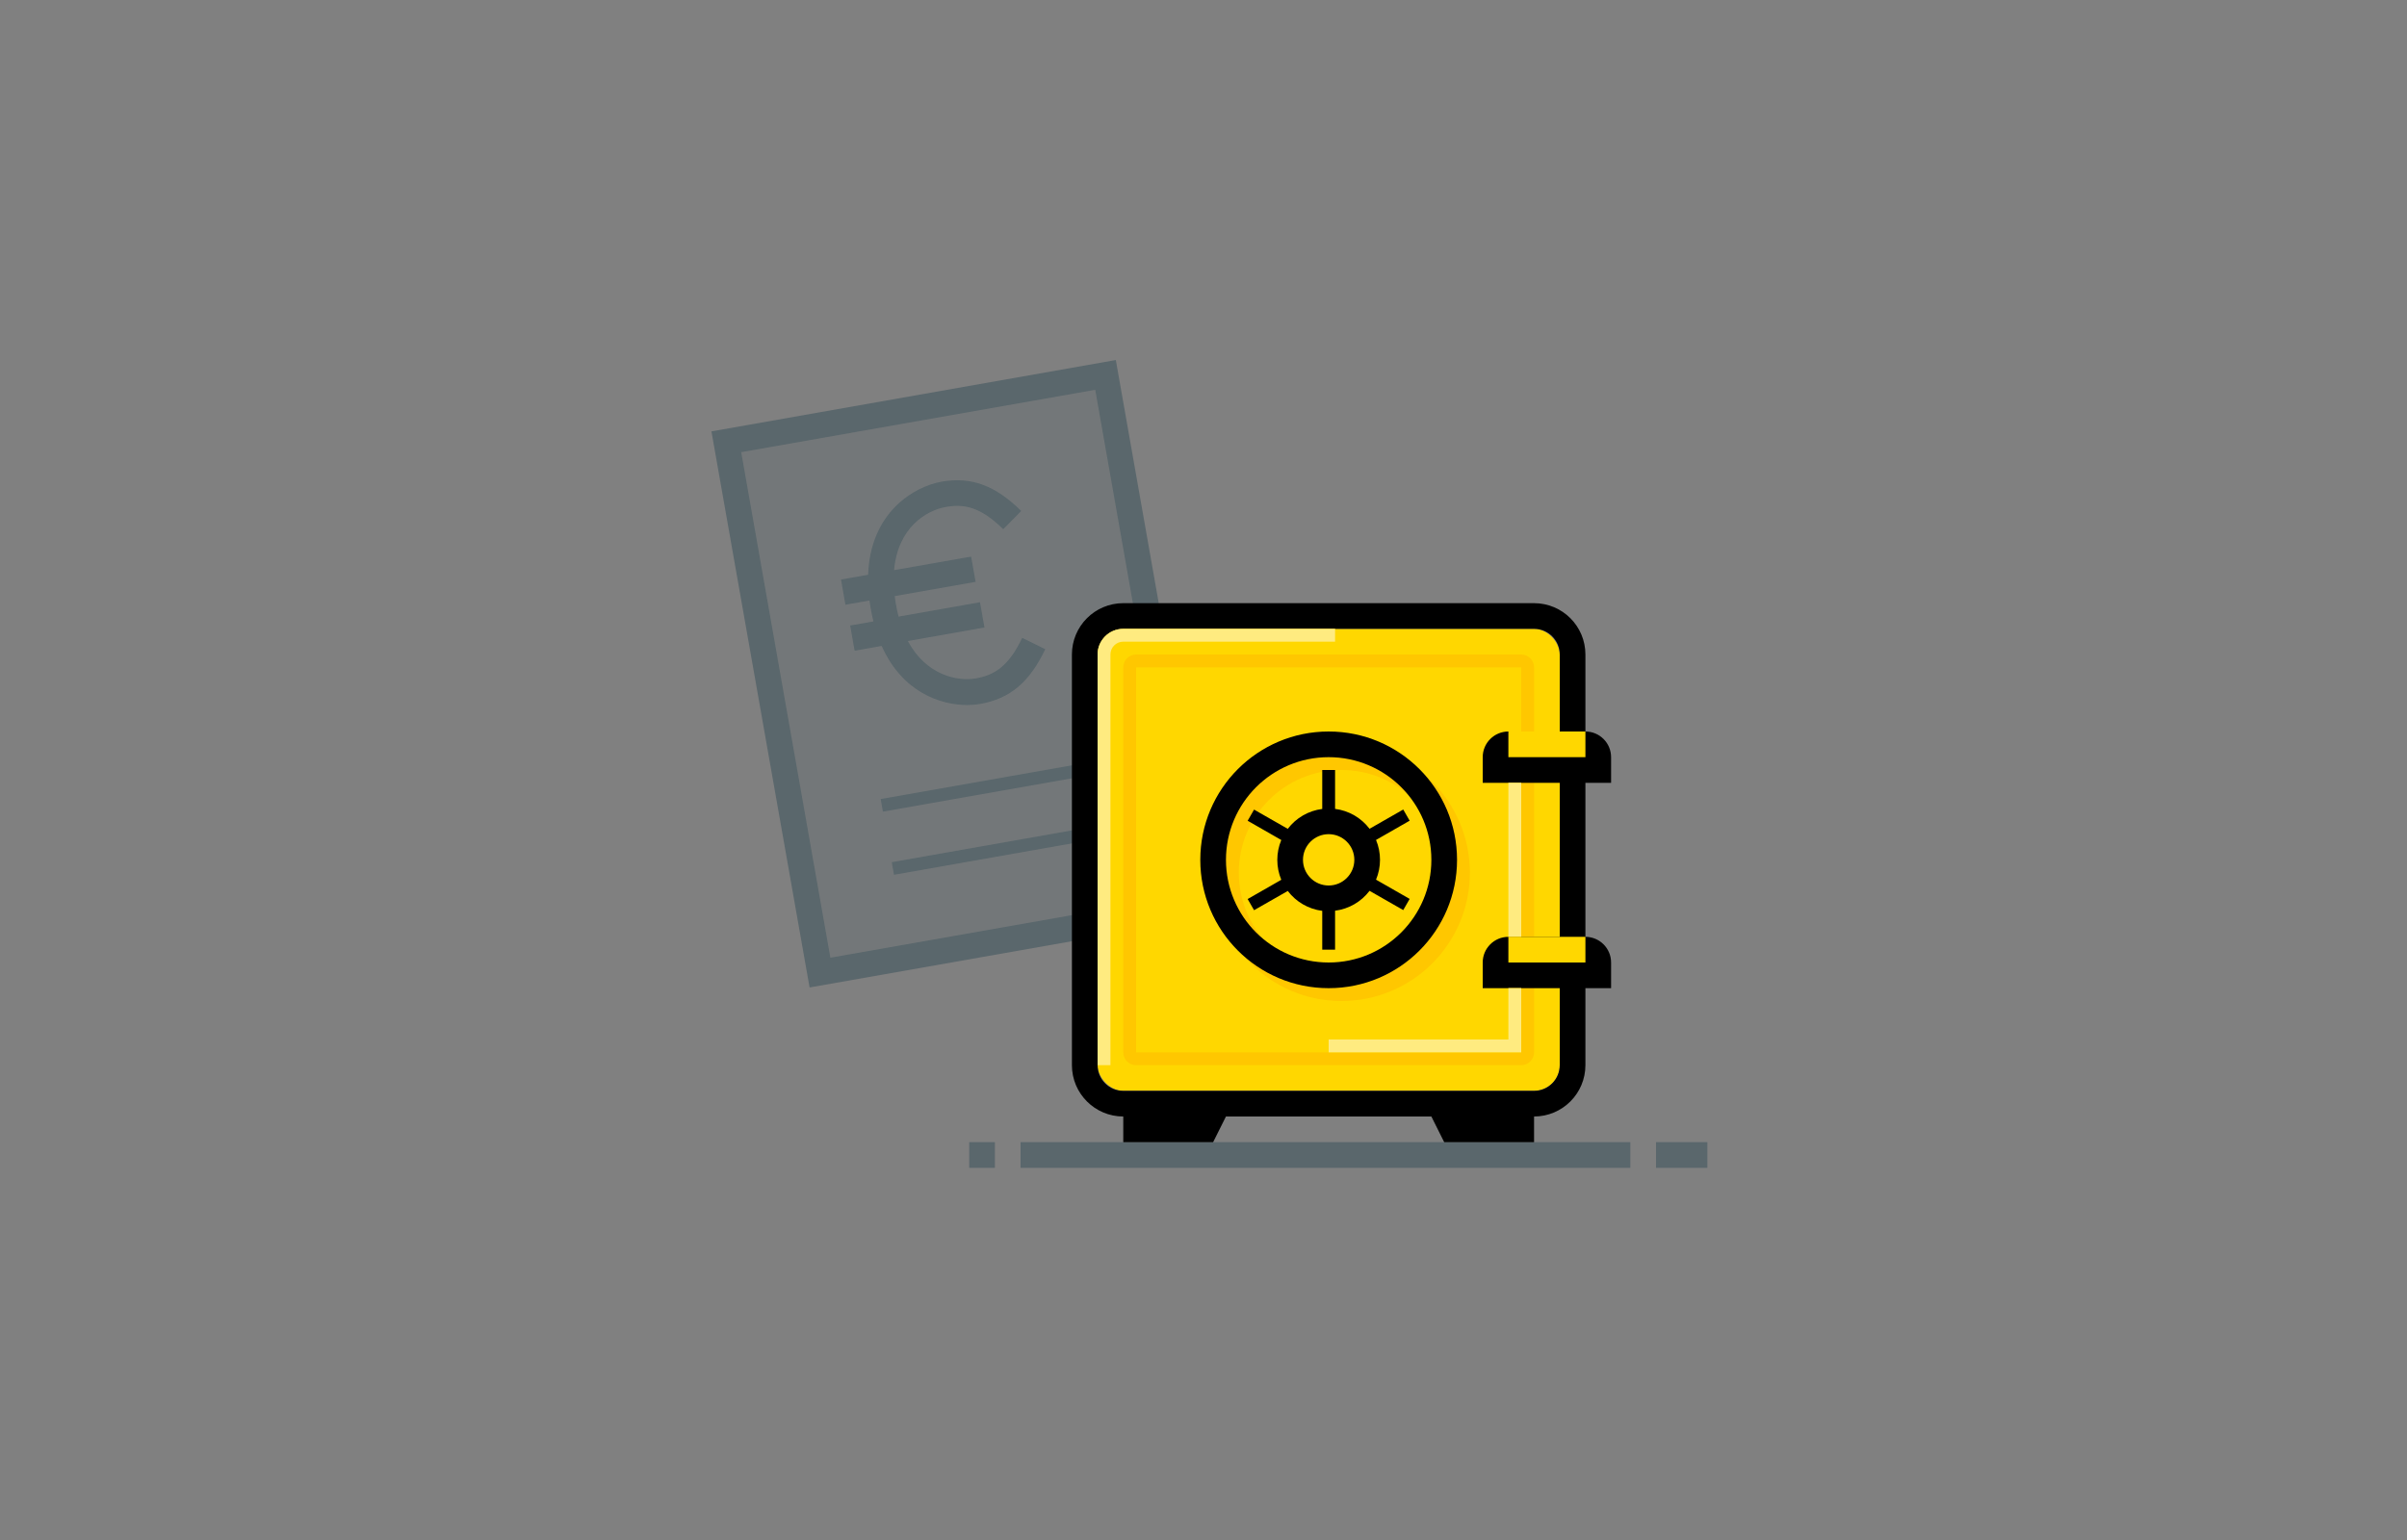 <svg width="375" height="240" viewBox="0 0 375 240" fill="none"
    xmlns="http://www.w3.org/2000/svg">
    <rect x="0" y="0" width="375" height="240" fill="#808080" stroke="none"/>
    <path opacity="0.3" fill-rule="evenodd" clip-rule="evenodd" d="M110.84 67.23L126.13 153.89L189.13 142.78L173.84 56.11L110.84 67.23ZM129.369 149.25L115.479 70.47L170.629 60.75L184.519 139.53L129.369 149.25Z" fill="#002E3C"/>
    <path opacity="0.1" fill-rule="evenodd" clip-rule="evenodd" d="M115.475 70.469L170.624 60.745L184.516 139.53L129.366 149.254L115.475 70.469ZM159.25 99.4C157.09 103.97 154.8 105.23 152.03 105.72C149.26 106.21 144.32 105.3 141.45 99.9L153.38 97.79L152.68 93.85L140 96.09C139.84 95.48 139.7 94.83 139.58 94.15C139.527 93.864 139.492 93.595 139.458 93.329L139.458 93.328C139.439 93.185 139.42 93.043 139.4 92.9L152 90.68L151.3 86.74L139.3 88.85C139.87 82.24 144.3 79.55 147.36 79.01C150.12 78.52 152.7 78.92 156.3 82.48L159.11 79.63C155.04 75.63 151.32 74.25 146.66 75.07C142.48 75.81 135.58 79.78 135.25 89.57L131.02 90.31L131.71 94.25L135.45 93.59L135.462 93.674L135.462 93.674C135.518 94.057 135.575 94.449 135.65 94.84C135.77 95.507 135.91 96.173 136.07 96.84L132.45 97.48L133.14 101.42L137.36 100.67C140.56 107.87 146.5 109.88 150.71 109.88C151.38 109.876 152.048 109.819 152.71 109.71C157.37 108.88 160.4 106.33 162.85 101.17L159.25 99.4ZM137.203 124.523L168.716 118.961L169.064 120.93L137.551 126.493L137.203 124.523ZM138.928 134.363L170.441 128.801L170.788 130.77L139.275 136.333L138.928 134.363Z" fill="#002E3C"/>
    <path opacity="0.3" fill-rule="evenodd" clip-rule="evenodd" d="M168.716 118.961L137.203 124.523L137.551 126.493L169.064 120.93L168.716 118.961ZM170.441 128.801L138.928 134.363L139.275 136.333L170.788 130.77L170.441 128.801Z" fill="#002E3C"/>
    <path opacity="0.3" d="M159.25 99.4C157.09 103.97 154.8 105.23 152.03 105.72C149.26 106.21 144.32 105.3 141.45 99.9L153.38 97.79L152.68 93.85L140 96.09C139.84 95.48 139.7 94.83 139.58 94.15C139.5 93.71 139.46 93.31 139.4 92.9L152 90.68L151.3 86.74L139.3 88.85C139.87 82.24 144.3 79.55 147.36 79.01C150.12 78.52 152.7 78.92 156.3 82.48L159.11 79.63C155.04 75.63 151.32 74.25 146.66 75.07C142.48 75.81 135.58 79.78 135.25 89.57L131.02 90.31L131.71 94.25L135.45 93.59C135.51 94 135.57 94.42 135.65 94.84C135.77 95.507 135.91 96.174 136.07 96.84L132.45 97.48L133.14 101.42L137.36 100.67C140.56 107.87 146.5 109.88 150.71 109.88C151.38 109.877 152.048 109.82 152.71 109.71C157.37 108.88 160.4 106.33 162.85 101.17L159.25 99.4Z" fill="#002E3C"/>
    <path opacity="0.3" fill-rule="evenodd" clip-rule="evenodd" d="M155 178H151V182H155V178ZM159 178H254V182H159V178ZM258 178H266V182H258V178Z" fill="#002E3C"/>
    <rect x="171" y="98" width="72" height="72" rx="4" fill="#FFD700"/>
    <path fill-rule="evenodd" clip-rule="evenodd" d="M237 102H177C175.895 102 175 102.895 175 104V164C175 165.105 175.895 166 177 166H237C238.105 166 239 165.105 239 164V104C239 102.895 238.105 102 237 102ZM237 104V164H177V104H237Z" fill="#FFC700"/>
    <path fill-rule="evenodd" clip-rule="evenodd" d="M229 136C229 147.046 220.046 156 209 156C197.954 156 189 147.046 189 136C189 124.954 197.954 116 209 116C220.046 116 229 124.954 229 136Z" fill="#FFC700"/>
    <path fill-rule="evenodd" clip-rule="evenodd" d="M225 136C225 144.837 217.837 152 209 152C200.163 152 193 144.837 193 136C193 127.163 200.163 120 209 120C217.837 120 225 127.163 225 136Z" fill="#FFD700"/>
    <path fill-rule="evenodd" clip-rule="evenodd" d="M187 134C187 122.954 195.954 114 207 114C218.046 114 227 122.954 227 134C227 145.046 218.046 154 207 154C195.954 154 187 145.046 187 134ZM223 134C223 125.163 215.837 118 207 118C198.163 118 191 125.163 191 134C191 142.837 198.163 150 207 150C215.837 150 223 142.837 223 134Z" fill="black"/>
    <path fill-rule="evenodd" clip-rule="evenodd" d="M233 120V118C233 116.895 233.895 116 235 116H247C248.105 116 249 116.895 249 118V120H233Z" fill="white"/>
    <path fill-rule="evenodd" clip-rule="evenodd" d="M233 152V150C233 148.895 233.895 148 235 148H247C248.105 148 249 148.895 249 150V152H233Z" fill="white"/>
    <path fill-rule="evenodd" clip-rule="evenodd" d="M247 146C249.209 146 251 147.791 251 150V154H247V166C247 170.418 243.418 174 239 174V178H225L223 174H191L189 178H175V174C170.582 174 167 170.418 167 166V102C167 97.582 170.582 94 175 94H239C243.418 94 247 97.582 247 102V114C249.209 114 251 115.791 251 118V122H247V146ZM239 170C241.209 170 243 168.209 243 166V154H231V150C231 147.791 232.791 146 235 146H243V122H231V118C231 115.791 232.791 114 235 114H243V102C243 99.791 241.209 98 239 98H175C172.791 98 171 99.791 171 102V166C171 168.209 172.791 170 175 170H239Z" fill="black"/>
    <path fill-rule="evenodd" clip-rule="evenodd" d="M214.379 130.9C214.79 131.882 215.001 132.936 214.999 134C214.999 135.061 214.788 136.111 214.379 137.09L219.619 140.09L218.619 141.83L213.369 138.83C212.068 140.543 210.133 141.661 207.999 141.93V148H205.999V141.95C203.865 141.681 201.929 140.563 200.629 138.85L195.379 141.85L194.379 140.11L199.619 137.11C198.792 135.126 198.792 132.894 199.619 130.91L194.379 127.91L195.379 126.17L200.629 129.17C201.929 127.457 203.865 126.339 205.999 126.07V120H207.999V126.06C210.133 126.329 212.068 127.447 213.369 129.16L218.619 126.16L219.619 127.9L214.379 130.9ZM202.999 134C202.999 136.209 204.79 138 206.999 138C209.208 138 210.999 136.209 210.999 134C210.999 131.791 209.208 130 206.999 130C204.79 130 202.999 131.791 202.999 134Z" fill="black"/>
    <path d="M173 166H171V102C171 99.791 172.791 98 175 98H208V100H175C173.895 100 173 100.895 173 102V166Z" fill="#FFD700"/>
    <path d="M235 154V162H207V164H237V154H235Z" fill="#FFD700"/>
    <rect x="235" y="122" width="2" height="24" fill="#FFD700"/>
    <path opacity="0.5" d="M173 166H171V102C171 99.791 172.791 98 175 98H208V100H175C173.895 100 173 100.895 173 102V166Z" fill="white"/>
    <path opacity="0.5" d="M235 154V162H207V164H237V154H235Z" fill="white"/>
    <rect opacity="0.5" x="235" y="122" width="2" height="24" fill="white"/>
    <rect x="235" y="114" width="12" height="4" fill="#FFD700"/>
    <rect x="235" y="146" width="12" height="4" fill="#FFD700"/>
</svg>